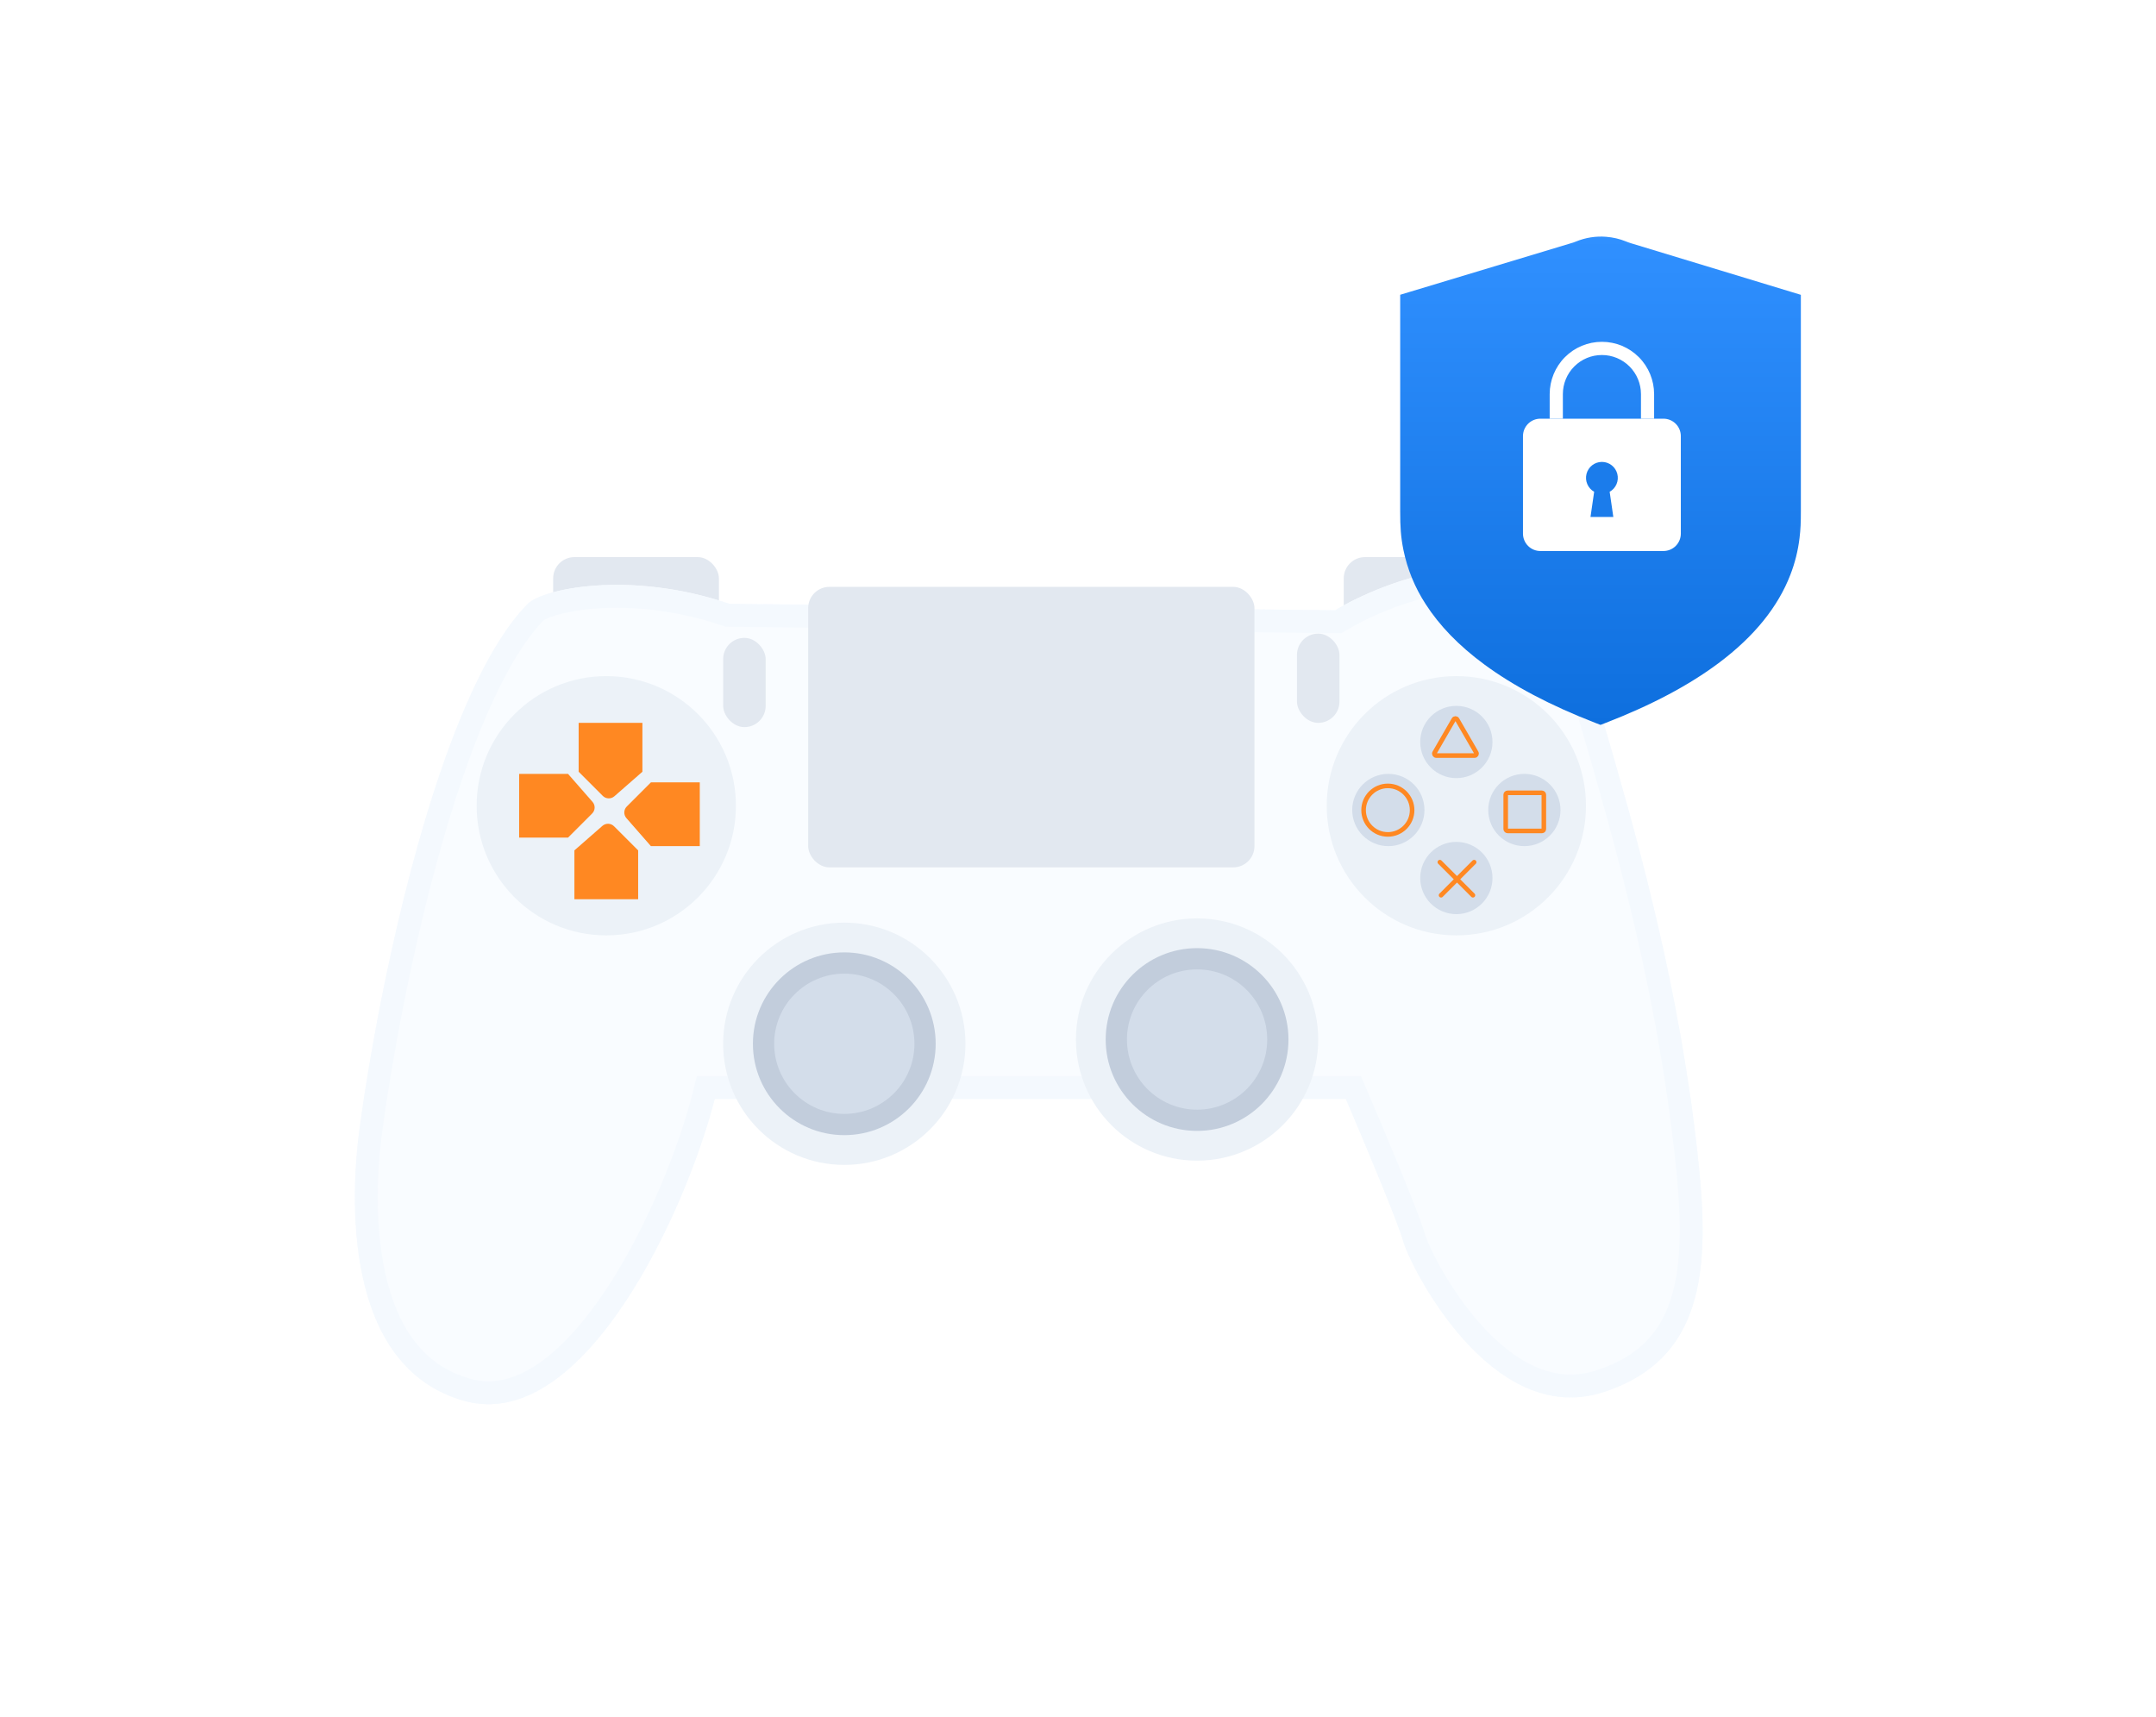 <svg width="565" height="450" viewBox="0 0 565 450" fill="none" xmlns="http://www.w3.org/2000/svg">
<g id="Frame 1000004718">
<g id="Group 1000003821">
<g id="Group 1000003820">
<g id="Group 1000003816">
<rect id="Rectangle 9859" x="144.961" y="146" width="43.44" height="27.846" rx="5.569" fill="#E2E8F0"/>
<rect id="Rectangle 9860" x="352.137" y="146" width="43.44" height="27.846" rx="5.569" fill="#E2E8F0"/>
<g id="Vector 2444" filter="url(#filter0_d_3141_27122)">
<path d="M138.28 158.253C114.667 182.312 99.11 259.612 94.283 295.255C91.684 314.005 89.935 358.188 121.568 367.099C153.202 376.009 180.049 316.604 187.289 288.016H352.695C357.151 298.411 366.396 320.428 367.732 325.329C369.403 331.455 390.566 374.339 420.083 364.871C449.6 355.403 448 327 444.031 295.255C438.747 253.004 427.694 214.873 420.083 188.883C424.538 186.099 429.105 176.074 411.729 158.253C394.353 140.431 363.277 151.941 349.911 159.923L191.188 158.253C164.901 149.342 142.106 154.354 138.28 158.253Z" fill="#F9FCFF"/>
<path d="M97.255 295.667L97.256 295.658C99.655 277.942 104.727 249.844 112.127 223.213C115.827 209.898 120.094 197.008 124.874 185.991C129.678 174.921 134.902 165.977 140.421 160.354C140.544 160.229 140.958 159.905 141.858 159.479C142.714 159.074 143.859 158.647 145.286 158.24C148.138 157.428 151.955 156.744 156.509 156.442C165.614 155.84 177.486 156.776 190.225 161.094L190.678 161.247L191.156 161.252L349.879 162.923L350.724 162.932L351.449 162.499C357.876 158.66 368.609 153.961 379.738 152.382C390.883 150.8 401.839 152.407 409.581 160.347C418.038 169.021 420.723 175.372 421.106 179.485C421.477 183.47 419.732 185.565 418.493 186.339L416.565 187.544L417.204 189.726C424.815 215.715 435.804 253.64 441.054 295.628C443.047 311.571 444.347 326.091 441.689 337.75C440.376 343.509 438.119 348.451 434.58 352.485C431.05 356.509 426.106 359.788 419.167 362.014C406.167 366.184 394.666 358.999 385.704 348.951C381.286 343.998 377.681 338.545 375.077 333.945C372.431 329.273 370.944 325.705 370.627 324.54C369.897 321.867 367.159 314.925 364.16 307.597C361.117 300.161 357.685 292.042 355.453 286.834L354.674 285.016H352.695H187.289H184.954L184.381 287.279C180.829 301.306 172.43 322.976 161.082 339.952C155.405 348.445 149.114 355.575 142.49 360.032C135.921 364.452 129.216 366.136 122.382 364.211C108.097 360.187 101.099 348.219 98.019 334.222C94.937 320.22 95.976 304.892 97.255 295.667Z" stroke="#F4F9FE" stroke-width="6"/>
</g>
<rect id="Rectangle 9856" x="211.789" y="153.796" width="116.954" height="73.514" rx="5.569" fill="#E2E8F0"/>
<rect id="Rectangle 9857" x="189.512" y="167.163" width="11.139" height="23.391" rx="5.569" fill="#E2E8F0"/>
<rect id="Rectangle 9858" x="339.883" y="166.049" width="11.139" height="23.391" rx="5.569" fill="#E2E8F0"/>
<circle id="Ellipse 1180" cx="221.256" cy="273.535" r="31.745" fill="#ECF2F8"/>
<circle id="Ellipse 1183" cx="313.706" cy="272.421" r="31.745" fill="#ECF2F8"/>
<circle id="Ellipse 1181" cx="221.256" cy="273.536" r="23.948" fill="#C2CDDC"/>
<circle id="Ellipse 1184" cx="313.706" cy="272.422" r="23.948" fill="#C2CDDC"/>
<circle id="Ellipse 1182" cx="221.257" cy="273.536" r="18.378" fill="#D3DDEA"/>
<circle id="Ellipse 1185" cx="313.707" cy="272.422" r="18.378" fill="#D3DDEA"/>
<circle id="Ellipse 1178" cx="158.882" cy="211.161" r="33.972" fill="#ECF2F8"/>
<path id="Vector 2445" d="M168.348 189.439H151.641V202.249L157.964 208.572C158.793 209.401 160.123 209.445 161.006 208.673L168.348 202.249V189.439Z" fill="#FF8822"/>
<path id="Vector 2446" d="M150.527 235.665L167.234 235.665L167.234 222.856L160.911 216.533C160.082 215.703 158.752 215.659 157.869 216.431L150.527 222.856L150.527 235.665Z" fill="#FF8822"/>
<path id="Vector 2447" d="M183.387 221.742L183.387 205.034L170.577 205.034L164.254 211.357C163.425 212.187 163.381 213.517 164.153 214.4L170.577 221.742L183.387 221.742Z" fill="#FF8822"/>
<path id="Vector 2448" d="M136.047 202.805L136.047 219.513L148.856 219.513L155.179 213.189C156.009 212.36 156.053 211.03 155.281 210.147L148.856 202.805L136.047 202.805Z" fill="#FF8822"/>
<circle id="Ellipse 1179" cx="381.652" cy="211.161" r="33.972" fill="#ECF2F8"/>
<circle id="Ellipse 1186" cx="381.651" cy="194.453" r="9.468" fill="#D3DDEA"/>
<circle id="Ellipse 1187" cx="363.827" cy="212.273" r="9.468" fill="#D3DDEA"/>
<circle id="Ellipse 1188" cx="381.651" cy="230.096" r="9.468" fill="#D3DDEA"/>
<circle id="Ellipse 1189" cx="399.475" cy="212.273" r="9.468" fill="#D3DDEA"/>
</g>
<circle id="Ellipse 1190" cx="363.699" cy="212.313" r="6.359" stroke="#FF8822" stroke-width="1.2"/>
<path id="Polygon 33" d="M380.981 188.536C381.174 188.203 381.655 188.203 381.847 188.536L386.882 197.255C387.074 197.589 386.833 198.005 386.449 198.005H376.38C375.995 198.005 375.755 197.589 375.947 197.255L380.981 188.536Z" stroke="#FF8822" stroke-width="1.2"/>
<rect id="Rectangle 9861" x="394.586" y="207.771" width="9.992" height="9.992" rx="0.5" stroke="#FF8822" stroke-width="1.2"/>
<g id="Group 1000003819">
<path id="Vector 2449" d="M377.324 225.938L385.996 234.61" stroke="#FF8822" stroke-width="1.2" stroke-linecap="round"/>
<path id="Vector 2450" d="M386.316 225.938L377.645 234.61" stroke="#FF8822" stroke-width="1.2" stroke-linecap="round"/>
</g>
</g>
<g id="Group 1000003818">
<g id="Group 1000003817">
<path id="Vector" d="M427.467 63.763H427.474L471.934 77.263V134.02C471.934 136.958 471.868 138.652 471.59 140.969C471.193 144.294 470.378 147.556 469.164 150.677C465.979 158.884 459.931 166.64 450.315 173.821C442.662 179.532 432.887 184.76 420.765 189.453L419.43 189.969L418.102 189.453C406.232 184.86 396.615 179.75 389.035 174.171C382.26 169.195 377.198 163.9 373.622 158.341C370.783 153.991 368.796 149.14 367.766 144.046C367.086 140.631 366.934 138.123 366.934 134.02V77.25L369.564 76.456L412.259 63.571C412.451 63.511 412.676 63.432 413.006 63.293C415.509 62.263 418.22 61.839 420.917 62.055C422.801 62.207 424.486 62.631 425.92 63.207C426.495 63.438 426.998 63.617 427.474 63.763H427.467Z" fill="url(#paint0_linear_3141_27122)"/>
<g id="Group 1000003718">
<path id="Vector_2" d="M430.036 118.987H411.625V137.468H430.036V118.987Z" fill="#1B7CEB"/>
<path id="Vector_3" d="M433.476 103.278V109.724H430.031V103.278C430.026 100.564 428.95 97.963 427.038 96.044C425.127 94.126 422.535 93.045 419.832 93.04H419.763C417.058 93.04 414.464 94.119 412.551 96.039C410.638 97.959 409.564 100.563 409.564 103.278V109.724H406.109V103.278C406.113 99.646 407.552 96.164 410.11 93.595C412.669 91.027 416.138 89.583 419.756 89.579H419.825C423.444 89.583 426.913 91.027 429.473 93.595C432.032 96.163 433.471 99.645 433.476 103.278Z" fill="white"/>
<path id="Vector_4" d="M435.928 109.724H403.659C402.453 109.724 401.296 110.205 400.442 111.061C399.589 111.918 399.109 113.08 399.109 114.291V139.829C399.109 140.429 399.226 141.024 399.454 141.579C399.682 142.133 400.017 142.637 400.44 143.062C400.863 143.486 401.365 143.823 401.917 144.053C402.469 144.282 403.062 144.4 403.659 144.4H435.928C436.526 144.4 437.118 144.282 437.67 144.053C438.222 143.824 438.724 143.487 439.146 143.063C439.569 142.639 439.904 142.135 440.133 141.581C440.361 141.027 440.479 140.433 440.478 139.833V114.298C440.479 113.697 440.362 113.103 440.134 112.548C439.905 111.993 439.57 111.488 439.148 111.064C438.725 110.639 438.223 110.302 437.671 110.072C437.118 109.842 436.526 109.724 435.928 109.724ZM422.788 135.483H416.803L417.764 128.878C416.961 128.429 416.329 127.726 415.966 126.878C415.603 126.03 415.53 125.086 415.758 124.192C415.986 123.299 416.502 122.506 417.226 121.937C417.951 121.369 418.842 121.058 419.761 121.051H419.797C420.719 121.05 421.615 121.357 422.345 121.922C423.074 122.488 423.596 123.281 423.829 124.176C424.061 125.072 423.99 126.02 423.628 126.871C423.266 127.722 422.632 128.428 421.827 128.878L422.788 135.483Z" fill="white"/>
</g>
</g>
</g>
</g>
</g>
<defs>
<filter id="filter0_d_3141_27122" x="87" y="142.836" width="365.188" height="231.164" filterUnits="userSpaceOnUse" color-interpolation-filters="sRGB">
<feFlood flood-opacity="0" result="BackgroundImageFix"/>
<feColorMatrix in="SourceAlpha" type="matrix" values="0 0 0 0 0 0 0 0 0 0 0 0 0 0 0 0 0 0 127 0" result="hardAlpha"/>
<feOffset/>
<feGaussianBlur stdDeviation="3"/>
<feComposite in2="hardAlpha" operator="out"/>
<feColorMatrix type="matrix" values="0 0 0 0 0 0 0 0 0 0.291 0 0 0 0 0.608 0 0 0 0.16 0"/>
<feBlend mode="normal" in2="BackgroundImageFix" result="effect1_dropShadow_3141_27122"/>
<feBlend mode="normal" in="SourceGraphic" in2="effect1_dropShadow_3141_27122" result="shape"/>
</filter>
<linearGradient id="paint0_linear_3141_27122" x1="419.434" y1="62" x2="419.434" y2="189.969" gradientUnits="userSpaceOnUse">
<stop stop-color="#3090FF"/>
<stop offset="1" stop-color="#0E6FDE"/>
</linearGradient>
</defs>
</svg>
